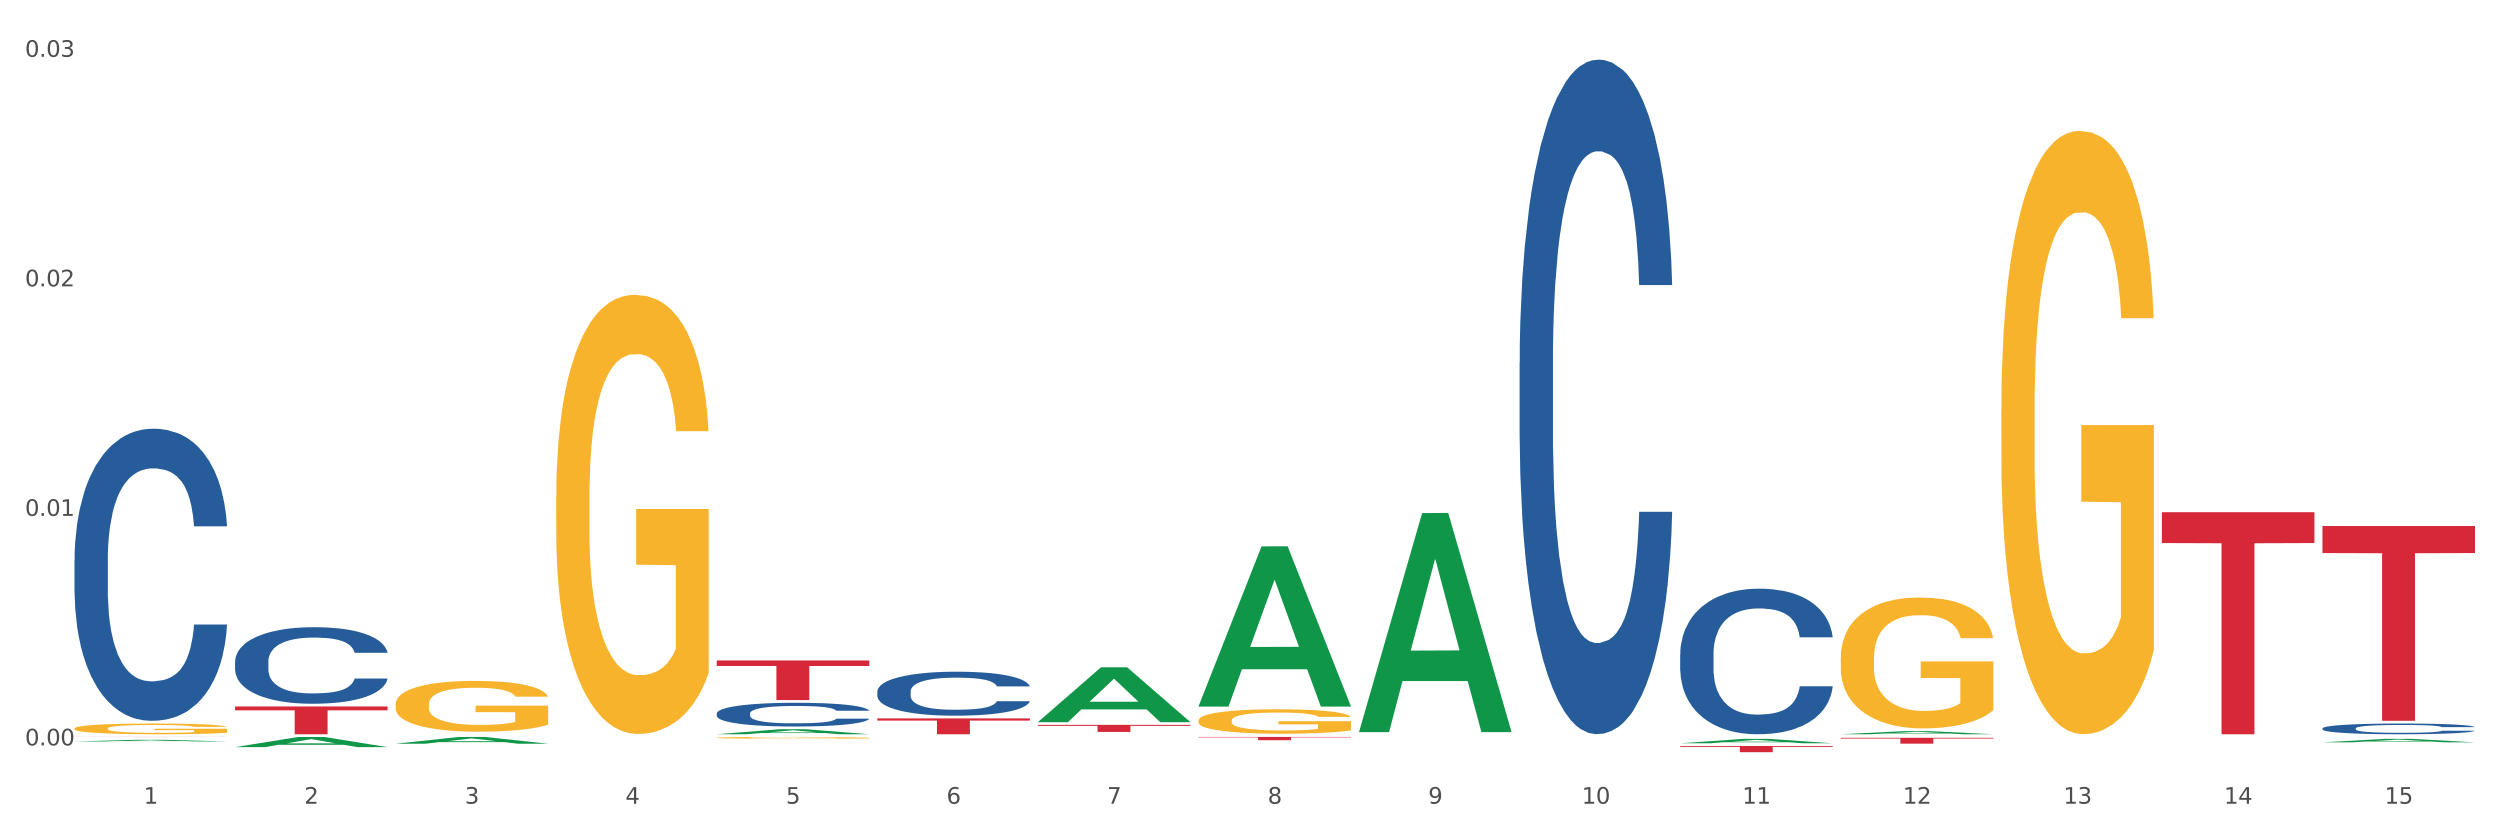 <?xml version="1.0" encoding="utf-8" standalone="no"?>
<!DOCTYPE svg PUBLIC "-//W3C//DTD SVG 1.1//EN"
  "http://www.w3.org/Graphics/SVG/1.1/DTD/svg11.dtd">
<svg xmlns:xlink="http://www.w3.org/1999/xlink" width="1080pt" height="360pt" viewBox="0 0 1080 360" xmlns="http://www.w3.org/2000/svg" version="1.1">
 <rect x="0" y="0" width="1080" height="360" fill="#333333" stroke="none"/>
 <defs>
  <style type="text/css">*{stroke-linejoin: round; stroke-linecap: butt}</style>
 </defs>
 <g id="figure_1">
  <g id="patch_1">
   <path d="M 0 360 
L 1080 360 
L 1080 0 
L 0 0 
z
" style="fill: #ffffff; stroke: #ffffff; stroke-linejoin: miter"/>
  </g>
  <g id="axes_1">
   <g id="matplotlib.axis_1">
    <g id="xtick_1">
     <g id="text_1">
      <!-- 1 -->
      <g style="fill: #4d4d4d" transform="translate(62.07 347.204) scale(0.096 -0.096)">
       <defs>
        <path id="DejaVuSans-31" d="M 794 531 
L 1825 531 
L 1825 4091 
L 703 3866 
L 703 4441 
L 1819 4666 
L 2450 4666 
L 2450 531 
L 3481 531 
L 3481 0 
L 794 0 
L 794 531 
z
" transform="scale(0.016)"/>
       </defs>
       <use xlink:href="#DejaVuSans-31"/>
      </g>
     </g>
    </g>
    <g id="xtick_2">
     <g id="text_2">
      <!-- 2 -->
      <g style="fill: #4d4d4d" transform="translate(131.436 347.204) scale(0.096 -0.096)">
       <defs>
        <path id="DejaVuSans-32" d="M 1228 531 
L 3431 531 
L 3431 0 
L 469 0 
L 469 531 
Q 828 903 1448 1529 
Q 2069 2156 2228 2338 
Q 2531 2678 2651 2914 
Q 2772 3150 2772 3378 
Q 2772 3750 2511 3984 
Q 2250 4219 1831 4219 
Q 1534 4219 1204 4116 
Q 875 4013 500 3803 
L 500 4441 
Q 881 4594 1212 4672 
Q 1544 4750 1819 4750 
Q 2544 4750 2975 4387 
Q 3406 4025 3406 3419 
Q 3406 3131 3298 2873 
Q 3191 2616 2906 2266 
Q 2828 2175 2409 1742 
Q 1991 1309 1228 531 
z
" transform="scale(0.016)"/>
       </defs>
       <use xlink:href="#DejaVuSans-32"/>
      </g>
     </g>
    </g>
    <g id="xtick_3">
     <g id="text_3">
      <!-- 3 -->
      <g style="fill: #4d4d4d" transform="translate(200.802 347.204) scale(0.096 -0.096)">
       <defs>
        <path id="DejaVuSans-33" d="M 2597 2516 
Q 3050 2419 3304 2112 
Q 3559 1806 3559 1356 
Q 3559 666 3084 287 
Q 2609 -91 1734 -91 
Q 1441 -91 1130 -33 
Q 819 25 488 141 
L 488 750 
Q 750 597 1062 519 
Q 1375 441 1716 441 
Q 2309 441 2620 675 
Q 2931 909 2931 1356 
Q 2931 1769 2642 2001 
Q 2353 2234 1838 2234 
L 1294 2234 
L 1294 2753 
L 1863 2753 
Q 2328 2753 2575 2939 
Q 2822 3125 2822 3475 
Q 2822 3834 2567 4026 
Q 2313 4219 1838 4219 
Q 1578 4219 1281 4162 
Q 984 4106 628 3988 
L 628 4550 
Q 988 4650 1302 4700 
Q 1616 4750 1894 4750 
Q 2613 4750 3031 4423 
Q 3450 4097 3450 3541 
Q 3450 3153 3228 2886 
Q 3006 2619 2597 2516 
z
" transform="scale(0.016)"/>
       </defs>
       <use xlink:href="#DejaVuSans-33"/>
      </g>
     </g>
    </g>
    <g id="xtick_4">
     <g id="text_4">
      <!-- 4 -->
      <g style="fill: #4d4d4d" transform="translate(270.169 347.204) scale(0.096 -0.096)">
       <defs>
        <path id="DejaVuSans-34" d="M 2419 4116 
L 825 1625 
L 2419 1625 
L 2419 4116 
z
M 2253 4666 
L 3047 4666 
L 3047 1625 
L 3713 1625 
L 3713 1100 
L 3047 1100 
L 3047 0 
L 2419 0 
L 2419 1100 
L 313 1100 
L 313 1709 
L 2253 4666 
z
" transform="scale(0.016)"/>
       </defs>
       <use xlink:href="#DejaVuSans-34"/>
      </g>
     </g>
    </g>
    <g id="xtick_5">
     <g id="text_5">
      <!-- 5 -->
      <g style="fill: #4d4d4d" transform="translate(339.535 347.204) scale(0.096 -0.096)">
       <defs>
        <path id="DejaVuSans-35" d="M 691 4666 
L 3169 4666 
L 3169 4134 
L 1269 4134 
L 1269 2991 
Q 1406 3038 1543 3061 
Q 1681 3084 1819 3084 
Q 2600 3084 3056 2656 
Q 3513 2228 3513 1497 
Q 3513 744 3044 326 
Q 2575 -91 1722 -91 
Q 1428 -91 1123 -41 
Q 819 9 494 109 
L 494 744 
Q 775 591 1075 516 
Q 1375 441 1709 441 
Q 2250 441 2565 725 
Q 2881 1009 2881 1497 
Q 2881 1984 2565 2268 
Q 2250 2553 1709 2553 
Q 1456 2553 1204 2497 
Q 953 2441 691 2322 
L 691 4666 
z
" transform="scale(0.016)"/>
       </defs>
       <use xlink:href="#DejaVuSans-35"/>
      </g>
     </g>
    </g>
    <g id="xtick_6">
     <g id="text_6">
      <!-- 6 -->
      <g style="fill: #4d4d4d" transform="translate(408.901 347.204) scale(0.096 -0.096)">
       <defs>
        <path id="DejaVuSans-36" d="M 2113 2584 
Q 1688 2584 1439 2293 
Q 1191 2003 1191 1497 
Q 1191 994 1439 701 
Q 1688 409 2113 409 
Q 2538 409 2786 701 
Q 3034 994 3034 1497 
Q 3034 2003 2786 2293 
Q 2538 2584 2113 2584 
z
M 3366 4563 
L 3366 3988 
Q 3128 4100 2886 4159 
Q 2644 4219 2406 4219 
Q 1781 4219 1451 3797 
Q 1122 3375 1075 2522 
Q 1259 2794 1537 2939 
Q 1816 3084 2150 3084 
Q 2853 3084 3261 2657 
Q 3669 2231 3669 1497 
Q 3669 778 3244 343 
Q 2819 -91 2113 -91 
Q 1303 -91 875 529 
Q 447 1150 447 2328 
Q 447 3434 972 4092 
Q 1497 4750 2381 4750 
Q 2619 4750 2861 4703 
Q 3103 4656 3366 4563 
z
" transform="scale(0.016)"/>
       </defs>
       <use xlink:href="#DejaVuSans-36"/>
      </g>
     </g>
    </g>
    <g id="xtick_7">
     <g id="text_7">
      <!-- 7 -->
      <g style="fill: #4d4d4d" transform="translate(478.267 347.204) scale(0.096 -0.096)">
       <defs>
        <path id="DejaVuSans-37" d="M 525 4666 
L 3525 4666 
L 3525 4397 
L 1831 0 
L 1172 0 
L 2766 4134 
L 525 4134 
L 525 4666 
z
" transform="scale(0.016)"/>
       </defs>
       <use xlink:href="#DejaVuSans-37"/>
      </g>
     </g>
    </g>
    <g id="xtick_8">
     <g id="text_8">
      <!-- 8 -->
      <g style="fill: #4d4d4d" transform="translate(547.634 347.204) scale(0.096 -0.096)">
       <defs>
        <path id="DejaVuSans-38" d="M 2034 2216 
Q 1584 2216 1326 1975 
Q 1069 1734 1069 1313 
Q 1069 891 1326 650 
Q 1584 409 2034 409 
Q 2484 409 2743 651 
Q 3003 894 3003 1313 
Q 3003 1734 2745 1975 
Q 2488 2216 2034 2216 
z
M 1403 2484 
Q 997 2584 770 2862 
Q 544 3141 544 3541 
Q 544 4100 942 4425 
Q 1341 4750 2034 4750 
Q 2731 4750 3128 4425 
Q 3525 4100 3525 3541 
Q 3525 3141 3298 2862 
Q 3072 2584 2669 2484 
Q 3125 2378 3379 2068 
Q 3634 1759 3634 1313 
Q 3634 634 3220 271 
Q 2806 -91 2034 -91 
Q 1263 -91 848 271 
Q 434 634 434 1313 
Q 434 1759 690 2068 
Q 947 2378 1403 2484 
z
M 1172 3481 
Q 1172 3119 1398 2916 
Q 1625 2713 2034 2713 
Q 2441 2713 2670 2916 
Q 2900 3119 2900 3481 
Q 2900 3844 2670 4047 
Q 2441 4250 2034 4250 
Q 1625 4250 1398 4047 
Q 1172 3844 1172 3481 
z
" transform="scale(0.016)"/>
       </defs>
       <use xlink:href="#DejaVuSans-38"/>
      </g>
     </g>
    </g>
    <g id="xtick_9">
     <g id="text_9">
      <!-- 9 -->
      <g style="fill: #4d4d4d" transform="translate(617 347.204) scale(0.096 -0.096)">
       <defs>
        <path id="DejaVuSans-39" d="M 703 97 
L 703 672 
Q 941 559 1184 500 
Q 1428 441 1663 441 
Q 2288 441 2617 861 
Q 2947 1281 2994 2138 
Q 2813 1869 2534 1725 
Q 2256 1581 1919 1581 
Q 1219 1581 811 2004 
Q 403 2428 403 3163 
Q 403 3881 828 4315 
Q 1253 4750 1959 4750 
Q 2769 4750 3195 4129 
Q 3622 3509 3622 2328 
Q 3622 1225 3098 567 
Q 2575 -91 1691 -91 
Q 1453 -91 1209 -44 
Q 966 3 703 97 
z
M 1959 2075 
Q 2384 2075 2632 2365 
Q 2881 2656 2881 3163 
Q 2881 3666 2632 3958 
Q 2384 4250 1959 4250 
Q 1534 4250 1286 3958 
Q 1038 3666 1038 3163 
Q 1038 2656 1286 2365 
Q 1534 2075 1959 2075 
z
" transform="scale(0.016)"/>
       </defs>
       <use xlink:href="#DejaVuSans-39"/>
      </g>
     </g>
    </g>
    <g id="xtick_10">
     <g id="text_10">
      <!-- 10 -->
      <g style="fill: #4d4d4d" transform="translate(683.312 347.204) scale(0.096 -0.096)">
       <defs>
        <path id="DejaVuSans-30" d="M 2034 4250 
Q 1547 4250 1301 3770 
Q 1056 3291 1056 2328 
Q 1056 1369 1301 889 
Q 1547 409 2034 409 
Q 2525 409 2770 889 
Q 3016 1369 3016 2328 
Q 3016 3291 2770 3770 
Q 2525 4250 2034 4250 
z
M 2034 4750 
Q 2819 4750 3233 4129 
Q 3647 3509 3647 2328 
Q 3647 1150 3233 529 
Q 2819 -91 2034 -91 
Q 1250 -91 836 529 
Q 422 1150 422 2328 
Q 422 3509 836 4129 
Q 1250 4750 2034 4750 
z
" transform="scale(0.016)"/>
       </defs>
       <use xlink:href="#DejaVuSans-31"/>
       <use xlink:href="#DejaVuSans-30" transform="translate(63.623 0)"/>
      </g>
     </g>
    </g>
    <g id="xtick_11">
     <g id="text_11">
      <!-- 11 -->
      <g style="fill: #4d4d4d" transform="translate(752.678 347.204) scale(0.096 -0.096)">
       <use xlink:href="#DejaVuSans-31"/>
       <use xlink:href="#DejaVuSans-31" transform="translate(63.623 0)"/>
      </g>
     </g>
    </g>
    <g id="xtick_12">
     <g id="text_12">
      <!-- 12 -->
      <g style="fill: #4d4d4d" transform="translate(822.044 347.204) scale(0.096 -0.096)">
       <use xlink:href="#DejaVuSans-31"/>
       <use xlink:href="#DejaVuSans-32" transform="translate(63.623 0)"/>
      </g>
     </g>
    </g>
    <g id="xtick_13">
     <g id="text_13">
      <!-- 13 -->
      <g style="fill: #4d4d4d" transform="translate(891.411 347.204) scale(0.096 -0.096)">
       <use xlink:href="#DejaVuSans-31"/>
       <use xlink:href="#DejaVuSans-33" transform="translate(63.623 0)"/>
      </g>
     </g>
    </g>
    <g id="xtick_14">
     <g id="text_14">
      <!-- 14 -->
      <g style="fill: #4d4d4d" transform="translate(960.777 347.204) scale(0.096 -0.096)">
       <use xlink:href="#DejaVuSans-31"/>
       <use xlink:href="#DejaVuSans-34" transform="translate(63.623 0)"/>
      </g>
     </g>
    </g>
    <g id="xtick_15">
     <g id="text_15">
      <!-- 15 -->
      <g style="fill: #4d4d4d" transform="translate(1030.143 347.204) scale(0.096 -0.096)">
       <use xlink:href="#DejaVuSans-31"/>
       <use xlink:href="#DejaVuSans-35" transform="translate(63.623 0)"/>
      </g>
     </g>
    </g>
    <g id="xtick_16"/>
    <g id="xtick_17"/>
    <g id="xtick_18"/>
    <g id="xtick_19"/>
    <g id="xtick_20"/>
    <g id="xtick_21"/>
    <g id="xtick_22"/>
    <g id="xtick_23"/>
    <g id="xtick_24"/>
    <g id="xtick_25"/>
    <g id="xtick_26"/>
    <g id="xtick_27"/>
    <g id="xtick_28"/>
    <g id="xtick_29"/>
   </g>
   <g id="matplotlib.axis_2">
    <g id="ytick_1">
     <g id="text_16">
      <!-- 0.00 -->
      <g style="fill: #4d4d4d" transform="translate(10.8 322.014) scale(0.096 -0.096)">
       <defs>
        <path id="DejaVuSans-2e" d="M 684 794 
L 1344 794 
L 1344 0 
L 684 0 
L 684 794 
z
" transform="scale(0.016)"/>
       </defs>
       <use xlink:href="#DejaVuSans-30"/>
       <use xlink:href="#DejaVuSans-2e" transform="translate(63.623 0)"/>
       <use xlink:href="#DejaVuSans-30" transform="translate(95.41 0)"/>
       <use xlink:href="#DejaVuSans-30" transform="translate(159.033 0)"/>
      </g>
     </g>
    </g>
    <g id="ytick_2">
     <g id="text_17">
      <!-- 0.01 -->
      <g style="fill: #4d4d4d" transform="translate(10.8 222.857) scale(0.096 -0.096)">
       <use xlink:href="#DejaVuSans-30"/>
       <use xlink:href="#DejaVuSans-2e" transform="translate(63.623 0)"/>
       <use xlink:href="#DejaVuSans-30" transform="translate(95.41 0)"/>
       <use xlink:href="#DejaVuSans-31" transform="translate(159.033 0)"/>
      </g>
     </g>
    </g>
    <g id="ytick_3">
     <g id="text_18">
      <!-- 0.02 -->
      <g style="fill: #4d4d4d" transform="translate(10.8 123.7) scale(0.096 -0.096)">
       <use xlink:href="#DejaVuSans-30"/>
       <use xlink:href="#DejaVuSans-2e" transform="translate(63.623 0)"/>
       <use xlink:href="#DejaVuSans-30" transform="translate(95.41 0)"/>
       <use xlink:href="#DejaVuSans-32" transform="translate(159.033 0)"/>
      </g>
     </g>
    </g>
    <g id="ytick_4">
     <g id="text_19">
      <!-- 0.03 -->
      <g style="fill: #4d4d4d" transform="translate(10.8 24.543) scale(0.096 -0.096)">
       <use xlink:href="#DejaVuSans-30"/>
       <use xlink:href="#DejaVuSans-2e" transform="translate(63.623 0)"/>
       <use xlink:href="#DejaVuSans-30" transform="translate(95.41 0)"/>
       <use xlink:href="#DejaVuSans-33" transform="translate(159.033 0)"/>
      </g>
     </g>
    </g>
    <g id="ytick_5"/>
    <g id="ytick_6"/>
    <g id="ytick_7"/>
   </g>
   <g id="PolyCollection_1">
    <path d="M 32.175 320.3 
L 32.243 320.299 
L 59.417 319.589 
L 70.695 319.589 
L 98.073 320.301 
L 85.029 320.301 
L 79.119 320.135 
L 51.061 320.135 
L 50.857 320.138 
L 45.151 320.301 
L 32.175 320.301 
L 32.175 320.3 
L 54.594 320.036 
L 75.586 320.036 
L 65.192 319.74 
L 65.056 319.739 
L 64.92 319.741 
L 54.526 320.036 
L 54.594 320.036 
L 32.175 320.3 
z
" clip-path="url(#p90274b84e4)" style="fill: #109648"/>
    <path d="M 170.907 304.296 
L 170.985 304.276 
L 170.985 303.554 
L 171.141 302.933 
L 171.919 301.431 
L 173.086 300.189 
L 173.942 299.528 
L 174.798 298.987 
L 175.809 298.446 
L 177.054 297.885 
L 179.31 297.064 
L 180.71 296.643 
L 182.422 296.203 
L 185.534 295.561 
L 187.79 295.201 
L 190.124 294.9 
L 193.937 294.54 
L 196.426 294.38 
L 199.072 294.259 
L 202.261 294.179 
L 204.673 294.159 
L 209.964 294.219 
L 214.476 294.4 
L 216.655 294.54 
L 219.456 294.78 
L 220.934 294.94 
L 223.346 295.261 
L 225.835 295.682 
L 227.547 296.042 
L 230.114 296.723 
L 232.059 297.404 
L 233.849 298.246 
L 234.783 298.827 
L 235.483 299.368 
L 236.105 299.989 
L 236.728 300.97 
L 222.723 300.97 
L 222.179 300.269 
L 221.323 299.608 
L 220.078 298.967 
L 218.989 298.566 
L 217.122 298.066 
L 215.41 297.745 
L 213.62 297.505 
L 211.442 297.304 
L 209.73 297.204 
L 207.319 297.124 
L 202.573 297.144 
L 199.383 297.304 
L 197.204 297.505 
L 195.804 297.685 
L 194.559 297.885 
L 193.159 298.166 
L 191.525 298.586 
L 190.358 298.967 
L 189.191 299.448 
L 188.257 299.929 
L 187.401 300.489 
L 186.701 301.09 
L 186.157 301.711 
L 185.69 302.473 
L 185.301 303.735 
L 185.301 306.479 
L 185.456 307.1 
L 185.845 307.922 
L 186.312 308.543 
L 187.09 309.284 
L 187.79 309.785 
L 189.113 310.506 
L 190.591 311.107 
L 191.758 311.487 
L 192.925 311.808 
L 194.948 312.249 
L 197.204 312.609 
L 199.149 312.83 
L 201.795 313.03 
L 203.584 313.11 
L 205.14 313.15 
L 208.952 313.15 
L 211.675 313.09 
L 214.71 312.95 
L 217.044 312.769 
L 218.989 312.549 
L 221.167 312.188 
L 222.568 311.848 
L 222.568 307.661 
L 205.451 307.641 
L 205.451 304.857 
L 236.805 304.857 
L 236.805 313.03 
L 235.483 313.451 
L 234.004 313.831 
L 232.448 314.172 
L 230.114 314.592 
L 227.314 314.993 
L 224.824 315.273 
L 222.179 315.514 
L 219.067 315.734 
L 215.021 315.935 
L 212.531 316.015 
L 209.419 316.075 
L 205.763 316.095 
L 202.573 316.055 
L 199.461 315.955 
L 196.193 315.774 
L 193.003 315.514 
L 190.591 315.253 
L 188.179 314.933 
L 185.612 314.512 
L 183.589 314.112 
L 182.033 313.751 
L 180.321 313.29 
L 178.454 312.689 
L 177.054 312.148 
L 175.809 311.588 
L 174.486 310.866 
L 173.553 310.245 
L 172.619 309.464 
L 172.074 308.883 
L 171.452 307.982 
L 170.985 306.72 
L 170.907 304.296 
z
" clip-path="url(#p90274b84e4)" style="fill: #f7b32b"/>
    <path d="M 240.274 215.028 
L 240.351 214.855 
L 240.351 208.618 
L 240.507 203.247 
L 241.285 190.252 
L 242.452 179.51 
L 243.308 173.792 
L 244.164 169.114 
L 245.175 164.436 
L 246.42 159.585 
L 248.676 152.481 
L 250.077 148.843 
L 251.788 145.031 
L 254.9 139.487 
L 257.157 136.368 
L 259.491 133.769 
L 263.303 130.65 
L 265.793 129.264 
L 268.438 128.225 
L 271.628 127.532 
L 274.04 127.358 
L 279.33 127.878 
L 283.843 129.437 
L 286.021 130.65 
L 288.822 132.729 
L 290.3 134.116 
L 292.712 136.888 
L 295.202 140.526 
L 296.913 143.645 
L 299.481 149.536 
L 301.426 155.427 
L 303.215 162.704 
L 304.149 167.728 
L 304.849 172.406 
L 305.471 177.777 
L 306.094 186.267 
L 292.089 186.267 
L 291.545 180.203 
L 290.689 174.485 
L 289.444 168.941 
L 288.355 165.476 
L 286.488 161.144 
L 284.776 158.372 
L 282.987 156.293 
L 280.808 154.56 
L 279.097 153.694 
L 276.685 153.001 
L 271.939 153.174 
L 268.749 154.56 
L 266.571 156.293 
L 265.17 157.852 
L 263.925 159.585 
L 262.525 162.011 
L 260.891 165.649 
L 259.724 168.941 
L 258.557 173.099 
L 257.623 177.258 
L 256.768 182.109 
L 256.067 187.307 
L 255.523 192.678 
L 255.056 199.262 
L 254.667 210.177 
L 254.667 233.914 
L 254.823 239.285 
L 255.212 246.389 
L 255.678 251.76 
L 256.456 258.17 
L 257.157 262.502 
L 258.479 268.739 
L 259.957 273.937 
L 261.124 277.229 
L 262.291 280.001 
L 264.314 283.813 
L 266.571 286.932 
L 268.516 288.838 
L 271.161 290.57 
L 272.95 291.263 
L 274.506 291.61 
L 278.319 291.61 
L 281.042 291.09 
L 284.076 289.877 
L 286.41 288.318 
L 288.355 286.412 
L 290.533 283.293 
L 291.934 280.348 
L 291.934 244.136 
L 274.818 243.963 
L 274.818 219.88 
L 306.172 219.88 
L 306.172 290.57 
L 304.849 294.209 
L 303.371 297.501 
L 301.815 300.446 
L 299.481 304.085 
L 296.68 307.55 
L 294.19 309.975 
L 291.545 312.055 
L 288.433 313.96 
L 284.387 315.693 
L 281.897 316.386 
L 278.785 316.906 
L 275.129 317.079 
L 271.939 316.733 
L 268.827 315.866 
L 265.559 314.307 
L 262.369 312.055 
L 259.957 309.802 
L 257.546 307.03 
L 254.978 303.391 
L 252.955 299.926 
L 251.399 296.808 
L 249.688 292.823 
L 247.82 287.625 
L 246.42 282.947 
L 245.175 278.095 
L 243.853 271.858 
L 242.919 266.487 
L 241.985 259.73 
L 241.441 254.705 
L 240.818 246.908 
L 240.351 235.993 
L 240.274 215.028 
z
" clip-path="url(#p90274b84e4)" style="fill: #f7b32b"/>
    <path d="M 517.739 311.29 
L 517.816 311.28 
L 517.816 310.933 
L 517.972 310.634 
L 518.75 309.911 
L 519.917 309.313 
L 520.773 308.995 
L 521.629 308.735 
L 522.64 308.474 
L 523.885 308.204 
L 526.141 307.809 
L 527.542 307.606 
L 529.253 307.394 
L 532.365 307.086 
L 534.621 306.912 
L 536.956 306.768 
L 540.768 306.594 
L 543.257 306.517 
L 545.903 306.459 
L 549.093 306.421 
L 551.504 306.411 
L 556.795 306.44 
L 561.307 306.527 
L 563.486 306.594 
L 566.287 306.71 
L 567.765 306.787 
L 570.177 306.941 
L 572.666 307.144 
L 574.378 307.317 
L 576.946 307.645 
L 578.891 307.973 
L 580.68 308.378 
L 581.614 308.657 
L 582.314 308.918 
L 582.936 309.217 
L 583.559 309.689 
L 569.554 309.689 
L 569.01 309.352 
L 568.154 309.033 
L 566.909 308.725 
L 565.82 308.532 
L 563.953 308.291 
L 562.241 308.137 
L 560.452 308.021 
L 558.273 307.925 
L 556.562 307.876 
L 554.15 307.838 
L 549.404 307.848 
L 546.214 307.925 
L 544.035 308.021 
L 542.635 308.108 
L 541.39 308.204 
L 539.99 308.339 
L 538.356 308.542 
L 537.189 308.725 
L 536.022 308.956 
L 535.088 309.188 
L 534.232 309.458 
L 533.532 309.747 
L 532.988 310.046 
L 532.521 310.412 
L 532.132 311.02 
L 532.132 312.341 
L 532.287 312.64 
L 532.676 313.035 
L 533.143 313.334 
L 533.921 313.69 
L 534.621 313.932 
L 535.944 314.279 
L 537.422 314.568 
L 538.589 314.751 
L 539.756 314.905 
L 541.779 315.117 
L 544.035 315.291 
L 545.981 315.397 
L 548.626 315.494 
L 550.415 315.532 
L 551.971 315.551 
L 555.784 315.551 
L 558.507 315.522 
L 561.541 315.455 
L 563.875 315.368 
L 565.82 315.262 
L 567.998 315.089 
L 569.399 314.925 
L 569.399 312.909 
L 552.282 312.9 
L 552.282 311.56 
L 583.636 311.56 
L 583.636 315.494 
L 582.314 315.696 
L 580.836 315.879 
L 579.28 316.043 
L 576.946 316.246 
L 574.145 316.438 
L 571.655 316.573 
L 569.01 316.689 
L 565.898 316.795 
L 561.852 316.892 
L 559.362 316.93 
L 556.25 316.959 
L 552.594 316.969 
L 549.404 316.949 
L 546.292 316.901 
L 543.024 316.814 
L 539.834 316.689 
L 537.422 316.564 
L 535.01 316.409 
L 532.443 316.207 
L 530.42 316.014 
L 528.864 315.841 
L 527.153 315.619 
L 525.285 315.33 
L 523.885 315.069 
L 522.64 314.799 
L 521.317 314.452 
L 520.384 314.153 
L 519.45 313.777 
L 518.906 313.498 
L 518.283 313.064 
L 517.816 312.456 
L 517.739 311.29 
z
" clip-path="url(#p90274b84e4)" style="fill: #f7b32b"/>
    <path d="M 795.203 284.267 
L 795.281 284.215 
L 795.281 282.356 
L 795.437 280.755 
L 796.215 276.883 
L 797.382 273.681 
L 798.238 271.977 
L 799.094 270.583 
L 800.105 269.189 
L 801.35 267.743 
L 803.606 265.626 
L 805.006 264.542 
L 806.718 263.406 
L 809.83 261.754 
L 812.086 260.824 
L 814.42 260.05 
L 818.233 259.12 
L 820.722 258.707 
L 823.368 258.397 
L 826.557 258.191 
L 828.969 258.139 
L 834.26 258.294 
L 838.772 258.759 
L 840.951 259.12 
L 843.752 259.74 
L 845.23 260.153 
L 847.642 260.979 
L 850.131 262.063 
L 851.843 262.993 
L 854.41 264.749 
L 856.355 266.504 
L 858.145 268.673 
L 859.078 270.17 
L 859.779 271.564 
L 860.401 273.165 
L 861.024 275.695 
L 847.019 275.695 
L 846.475 273.888 
L 845.619 272.184 
L 844.374 270.532 
L 843.285 269.499 
L 841.418 268.208 
L 839.706 267.382 
L 837.916 266.762 
L 835.738 266.246 
L 834.026 265.988 
L 831.615 265.781 
L 826.869 265.833 
L 823.679 266.246 
L 821.5 266.762 
L 820.1 267.227 
L 818.855 267.743 
L 817.455 268.466 
L 815.821 269.551 
L 814.654 270.532 
L 813.487 271.771 
L 812.553 273.01 
L 811.697 274.456 
L 810.997 276.005 
L 810.453 277.606 
L 809.986 279.568 
L 809.597 282.821 
L 809.597 289.895 
L 809.752 291.496 
L 810.141 293.613 
L 810.608 295.213 
L 811.386 297.124 
L 812.086 298.415 
L 813.409 300.274 
L 814.887 301.823 
L 816.054 302.804 
L 817.221 303.63 
L 819.244 304.766 
L 821.5 305.695 
L 823.445 306.263 
L 826.091 306.78 
L 827.88 306.986 
L 829.436 307.089 
L 833.248 307.089 
L 835.971 306.934 
L 839.006 306.573 
L 841.34 306.108 
L 843.285 305.54 
L 845.463 304.611 
L 846.864 303.733 
L 846.864 292.941 
L 829.747 292.89 
L 829.747 285.712 
L 861.101 285.712 
L 861.101 306.78 
L 859.779 307.864 
L 858.3 308.845 
L 856.744 309.723 
L 854.41 310.807 
L 851.61 311.84 
L 849.12 312.563 
L 846.475 313.182 
L 843.363 313.75 
L 839.317 314.267 
L 836.827 314.473 
L 833.715 314.628 
L 830.059 314.68 
L 826.869 314.576 
L 823.757 314.318 
L 820.489 313.854 
L 817.299 313.182 
L 814.887 312.511 
L 812.475 311.685 
L 809.908 310.601 
L 807.885 309.568 
L 806.329 308.638 
L 804.617 307.451 
L 802.75 305.902 
L 801.35 304.508 
L 800.105 303.062 
L 798.782 301.203 
L 797.849 299.602 
L 796.915 297.588 
L 796.37 296.091 
L 795.748 293.767 
L 795.281 290.514 
L 795.203 284.267 
z
" clip-path="url(#p90274b84e4)" style="fill: #f7b32b"/>
    <path d="M 864.57 176.974 
L 864.647 176.736 
L 864.647 168.167 
L 864.803 160.788 
L 865.581 142.935 
L 866.748 128.177 
L 867.604 120.322 
L 868.46 113.895 
L 869.471 107.468 
L 870.716 100.803 
L 872.972 91.044 
L 874.373 86.045 
L 876.084 80.808 
L 879.196 73.191 
L 881.453 68.907 
L 883.787 65.336 
L 887.599 61.051 
L 890.089 59.147 
L 892.734 57.719 
L 895.924 56.767 
L 898.336 56.529 
L 903.626 57.243 
L 908.139 59.385 
L 910.317 61.051 
L 913.118 63.908 
L 914.596 65.812 
L 917.008 69.621 
L 919.498 74.619 
L 921.209 78.904 
L 923.777 86.997 
L 925.722 95.09 
L 927.511 105.088 
L 928.445 111.991 
L 929.145 118.418 
L 929.767 125.797 
L 930.39 137.461 
L 916.385 137.461 
L 915.841 129.129 
L 914.985 121.274 
L 913.74 113.657 
L 912.651 108.896 
L 910.784 102.945 
L 909.072 99.137 
L 907.283 96.281 
L 905.104 93.9 
L 903.393 92.71 
L 900.981 91.758 
L 896.235 91.996 
L 893.045 93.9 
L 890.867 96.281 
L 889.466 98.423 
L 888.221 100.803 
L 886.821 104.136 
L 885.187 109.134 
L 884.02 113.657 
L 882.853 119.37 
L 881.919 125.083 
L 881.064 131.748 
L 880.363 138.889 
L 879.819 146.268 
L 879.352 155.313 
L 878.963 170.309 
L 878.963 202.92 
L 879.119 210.299 
L 879.508 220.059 
L 879.974 227.438 
L 880.752 236.245 
L 881.453 242.196 
L 882.775 250.765 
L 884.253 257.906 
L 885.42 262.429 
L 886.587 266.237 
L 888.61 271.474 
L 890.867 275.759 
L 892.812 278.377 
L 895.457 280.757 
L 897.246 281.71 
L 898.802 282.186 
L 902.615 282.186 
L 905.338 281.472 
L 908.372 279.805 
L 910.706 277.663 
L 912.651 275.045 
L 914.829 270.76 
L 916.23 266.713 
L 916.23 216.964 
L 899.114 216.726 
L 899.114 183.639 
L 930.468 183.639 
L 930.468 280.757 
L 929.145 285.756 
L 927.667 290.279 
L 926.111 294.325 
L 923.777 299.324 
L 920.976 304.085 
L 918.486 307.417 
L 915.841 310.274 
L 912.729 312.892 
L 908.683 315.272 
L 906.193 316.225 
L 903.081 316.939 
L 899.425 317.177 
L 896.235 316.701 
L 893.123 315.511 
L 889.855 313.368 
L 886.665 310.274 
L 884.253 307.179 
L 881.842 303.371 
L 879.274 298.372 
L 877.251 293.611 
L 875.695 289.327 
L 873.984 283.852 
L 872.116 276.711 
L 870.716 270.284 
L 869.471 263.619 
L 868.149 255.05 
L 867.215 247.671 
L 866.281 238.387 
L 865.737 231.484 
L 865.114 220.773 
L 864.647 205.777 
L 864.57 176.974 
z
" clip-path="url(#p90274b84e4)" style="fill: #f7b32b"/>
    <path d="M 101.541 305.19 
L 167.439 305.19 
L 167.439 306.859 
L 141.517 306.87 
L 141.517 317.196 
L 127.307 317.196 
L 127.307 306.87 
L 101.541 306.859 
L 101.541 305.201 
L 101.541 305.19 
z
" clip-path="url(#p90274b84e4)" style="fill: #d62839"/>
    <path d="M 32.175 318.367 
L 98.073 318.367 
L 98.073 318.374 
L 72.151 318.374 
L 72.151 318.418 
L 57.941 318.418 
L 57.941 318.374 
L 32.175 318.374 
L 32.175 318.367 
L 32.175 318.367 
z
" clip-path="url(#p90274b84e4)" style="fill: #d62839"/>
    <path d="M 32.175 241.903 
L 32.253 241.788 
L 32.253 238.561 
L 32.487 234.181 
L 33.343 226.114 
L 34.434 220.005 
L 36.303 212.859 
L 37.316 209.863 
L 38.64 206.52 
L 41.366 201.103 
L 44.482 196.493 
L 46.663 193.958 
L 48.299 192.344 
L 51.96 189.463 
L 54.063 188.195 
L 56.244 187.157 
L 58.114 186.466 
L 61.229 185.659 
L 63.722 185.313 
L 66.604 185.198 
L 69.019 185.313 
L 72.212 185.774 
L 76.886 187.157 
L 78.677 187.964 
L 81.092 189.347 
L 83.585 191.191 
L 85.61 193.035 
L 87.947 195.686 
L 90.361 199.144 
L 92.698 203.524 
L 94.334 207.558 
L 95.658 211.822 
L 96.827 217.008 
L 97.683 222.656 
L 98.073 227.381 
L 83.818 227.381 
L 83.429 223.117 
L 82.65 218.507 
L 81.871 215.395 
L 81.014 212.859 
L 79.69 209.978 
L 78.522 208.134 
L 76.574 205.944 
L 74.783 204.561 
L 73.303 203.754 
L 71.511 203.063 
L 67.694 202.371 
L 64.968 202.371 
L 63.255 202.602 
L 61.151 203.178 
L 59.36 203.985 
L 57.257 205.368 
L 55.621 206.866 
L 53.985 208.825 
L 53.05 210.208 
L 51.648 212.744 
L 50.714 214.819 
L 49.467 218.392 
L 48.766 220.927 
L 47.52 227.497 
L 46.975 232.337 
L 46.741 235.68 
L 46.585 239.368 
L 46.585 257.348 
L 47.053 265.415 
L 47.442 268.873 
L 48.065 272.792 
L 49.234 277.863 
L 50.947 282.819 
L 52.739 286.392 
L 54.219 288.582 
L 55.621 290.195 
L 57.023 291.463 
L 58.737 292.616 
L 60.139 293.307 
L 62.242 293.999 
L 64.734 294.344 
L 66.682 294.344 
L 70.654 293.768 
L 72.446 293.192 
L 74.16 292.385 
L 76.029 291.117 
L 77.509 289.734 
L 78.366 288.697 
L 79.768 286.507 
L 80.858 284.202 
L 81.793 281.551 
L 82.416 279.246 
L 83.117 275.788 
L 83.663 271.87 
L 83.818 269.795 
L 98.073 269.795 
L 97.761 273.944 
L 97.216 277.978 
L 96.126 283.395 
L 95.269 286.507 
L 93.945 290.31 
L 92.542 293.538 
L 90.595 297.111 
L 88.804 299.761 
L 86.934 302.066 
L 84.909 304.141 
L 81.248 307.022 
L 79.924 307.829 
L 77.12 309.212 
L 74.939 310.019 
L 71.745 310.826 
L 68.473 311.287 
L 65.046 311.402 
L 62.008 311.172 
L 58.659 310.48 
L 56.556 309.789 
L 54.219 308.751 
L 51.493 307.138 
L 48.922 305.178 
L 46.507 302.873 
L 44.248 300.222 
L 42.145 297.226 
L 39.419 292.27 
L 37.394 287.429 
L 35.914 282.934 
L 34.901 279.131 
L 33.889 274.29 
L 33.343 270.948 
L 32.487 262.88 
L 32.175 255.388 
L 32.175 241.903 
z
" clip-path="url(#p90274b84e4)" style="fill: #255c99"/>
    <path d="M 101.541 285.809 
L 101.619 285.779 
L 101.619 284.933 
L 101.853 283.786 
L 102.71 281.672 
L 103.8 280.071 
L 105.67 278.199 
L 106.682 277.413 
L 108.006 276.538 
L 110.733 275.118 
L 113.848 273.91 
L 116.029 273.246 
L 117.665 272.823 
L 121.326 272.068 
L 123.429 271.736 
L 125.61 271.464 
L 127.48 271.283 
L 130.595 271.071 
L 133.088 270.981 
L 135.97 270.951 
L 138.385 270.981 
L 141.578 271.102 
L 146.252 271.464 
L 148.044 271.675 
L 150.458 272.038 
L 152.951 272.521 
L 154.976 273.004 
L 157.313 273.699 
L 159.728 274.605 
L 162.064 275.752 
L 163.7 276.809 
L 165.024 277.927 
L 166.193 279.286 
L 167.05 280.766 
L 167.439 282.004 
L 153.185 282.004 
L 152.795 280.886 
L 152.016 279.678 
L 151.237 278.863 
L 150.38 278.199 
L 149.056 277.444 
L 147.888 276.96 
L 145.941 276.387 
L 144.149 276.024 
L 142.669 275.813 
L 140.877 275.632 
L 137.061 275.45 
L 134.334 275.45 
L 132.621 275.511 
L 130.518 275.662 
L 128.726 275.873 
L 126.623 276.236 
L 124.987 276.628 
L 123.351 277.142 
L 122.417 277.504 
L 121.015 278.168 
L 120.08 278.712 
L 118.834 279.648 
L 118.133 280.313 
L 116.886 282.034 
L 116.341 283.302 
L 116.107 284.178 
L 115.952 285.145 
L 115.952 289.856 
L 116.419 291.97 
L 116.808 292.876 
L 117.431 293.903 
L 118.6 295.231 
L 120.314 296.53 
L 122.105 297.466 
L 123.585 298.04 
L 124.987 298.463 
L 126.389 298.795 
L 128.103 299.097 
L 129.505 299.278 
L 131.608 299.459 
L 134.101 299.55 
L 136.048 299.55 
L 140.021 299.399 
L 141.812 299.248 
L 143.526 299.037 
L 145.395 298.704 
L 146.875 298.342 
L 147.732 298.07 
L 149.134 297.496 
L 150.225 296.892 
L 151.159 296.198 
L 151.783 295.594 
L 152.484 294.688 
L 153.029 293.661 
L 153.185 293.117 
L 167.439 293.117 
L 167.128 294.205 
L 166.582 295.262 
L 165.492 296.681 
L 164.635 297.496 
L 163.311 298.493 
L 161.909 299.339 
L 159.961 300.275 
L 158.17 300.969 
L 156.3 301.573 
L 154.275 302.117 
L 150.614 302.872 
L 149.29 303.083 
L 146.486 303.446 
L 144.305 303.657 
L 141.111 303.869 
L 137.84 303.989 
L 134.412 304.02 
L 131.374 303.959 
L 128.025 303.778 
L 125.922 303.597 
L 123.585 303.325 
L 120.859 302.902 
L 118.288 302.389 
L 115.874 301.785 
L 113.615 301.09 
L 111.512 300.305 
L 108.785 299.006 
L 106.76 297.738 
L 105.28 296.56 
L 104.267 295.564 
L 103.255 294.295 
L 102.71 293.419 
L 101.853 291.305 
L 101.541 289.342 
L 101.541 285.809 
z
" clip-path="url(#p90274b84e4)" style="fill: #255c99"/>
    <path d="M 309.64 308.204 
L 309.718 308.195 
L 309.718 307.932 
L 309.951 307.577 
L 310.808 306.921 
L 311.899 306.425 
L 313.768 305.844 
L 314.781 305.601 
L 316.105 305.329 
L 318.831 304.889 
L 321.947 304.514 
L 324.128 304.308 
L 325.764 304.177 
L 329.425 303.943 
L 331.528 303.84 
L 333.709 303.756 
L 335.578 303.699 
L 338.694 303.634 
L 341.187 303.606 
L 344.069 303.596 
L 346.484 303.606 
L 349.677 303.643 
L 354.351 303.756 
L 356.142 303.821 
L 358.557 303.934 
L 361.05 304.083 
L 363.075 304.233 
L 365.412 304.449 
L 367.826 304.73 
L 370.163 305.085 
L 371.799 305.413 
L 373.123 305.76 
L 374.291 306.181 
L 375.148 306.64 
L 375.538 307.024 
L 361.283 307.024 
L 360.894 306.678 
L 360.115 306.303 
L 359.336 306.05 
L 358.479 305.844 
L 357.155 305.61 
L 355.987 305.46 
L 354.039 305.282 
L 352.248 305.17 
L 350.768 305.104 
L 348.976 305.048 
L 345.159 304.992 
L 342.433 304.992 
L 340.719 305.011 
L 338.616 305.057 
L 336.825 305.123 
L 334.722 305.235 
L 333.086 305.357 
L 331.45 305.516 
L 330.515 305.629 
L 329.113 305.835 
L 328.179 306.003 
L 326.932 306.294 
L 326.231 306.5 
L 324.985 307.033 
L 324.44 307.427 
L 324.206 307.698 
L 324.05 307.998 
L 324.05 309.459 
L 324.518 310.115 
L 324.907 310.396 
L 325.53 310.714 
L 326.699 311.126 
L 328.412 311.529 
L 330.204 311.819 
L 331.684 311.997 
L 333.086 312.128 
L 334.488 312.231 
L 336.202 312.325 
L 337.604 312.381 
L 339.707 312.437 
L 342.199 312.465 
L 344.147 312.465 
L 348.119 312.418 
L 349.911 312.372 
L 351.624 312.306 
L 353.494 312.203 
L 354.974 312.091 
L 355.831 312.006 
L 357.233 311.828 
L 358.323 311.641 
L 359.258 311.426 
L 359.881 311.238 
L 360.582 310.957 
L 361.127 310.639 
L 361.283 310.47 
L 375.538 310.47 
L 375.226 310.808 
L 374.681 311.135 
L 373.59 311.576 
L 372.734 311.828 
L 371.409 312.137 
L 370.007 312.4 
L 368.06 312.69 
L 366.268 312.905 
L 364.399 313.093 
L 362.374 313.261 
L 358.713 313.495 
L 357.389 313.561 
L 354.584 313.673 
L 352.403 313.739 
L 349.21 313.804 
L 345.938 313.842 
L 342.511 313.851 
L 339.473 313.833 
L 336.124 313.776 
L 334.021 313.72 
L 331.684 313.636 
L 328.957 313.505 
L 326.387 313.346 
L 323.972 313.158 
L 321.713 312.943 
L 319.61 312.699 
L 316.884 312.297 
L 314.859 311.903 
L 313.379 311.538 
L 312.366 311.229 
L 311.354 310.836 
L 310.808 310.564 
L 309.951 309.909 
L 309.64 309.3 
L 309.64 308.204 
z
" clip-path="url(#p90274b84e4)" style="fill: #255c99"/>
    <path d="M 379.006 298.715 
L 379.084 298.698 
L 379.084 298.212 
L 379.318 297.552 
L 380.175 296.337 
L 381.265 295.418 
L 383.134 294.342 
L 384.147 293.89 
L 385.471 293.387 
L 388.198 292.571 
L 391.313 291.877 
L 393.494 291.495 
L 395.13 291.252 
L 398.791 290.819 
L 400.894 290.628 
L 403.075 290.471 
L 404.945 290.367 
L 408.06 290.246 
L 410.553 290.194 
L 413.435 290.176 
L 415.85 290.194 
L 419.043 290.263 
L 423.717 290.471 
L 425.509 290.593 
L 427.923 290.801 
L 430.416 291.079 
L 432.441 291.357 
L 434.778 291.756 
L 437.193 292.276 
L 439.529 292.936 
L 441.165 293.543 
L 442.489 294.185 
L 443.658 294.966 
L 444.515 295.817 
L 444.904 296.528 
L 430.65 296.528 
L 430.26 295.886 
L 429.481 295.192 
L 428.702 294.723 
L 427.845 294.342 
L 426.521 293.908 
L 425.353 293.63 
L 423.405 293.3 
L 421.614 293.092 
L 420.134 292.971 
L 418.342 292.866 
L 414.526 292.762 
L 411.799 292.762 
L 410.086 292.797 
L 407.982 292.884 
L 406.191 293.005 
L 404.088 293.213 
L 402.452 293.439 
L 400.816 293.734 
L 399.882 293.942 
L 398.479 294.324 
L 397.545 294.637 
L 396.298 295.175 
L 395.597 295.556 
L 394.351 296.546 
L 393.806 297.274 
L 393.572 297.778 
L 393.416 298.333 
L 393.416 301.04 
L 393.884 302.255 
L 394.273 302.776 
L 394.896 303.366 
L 396.065 304.13 
L 397.778 304.876 
L 399.57 305.414 
L 401.05 305.744 
L 402.452 305.987 
L 403.854 306.177 
L 405.568 306.351 
L 406.97 306.455 
L 409.073 306.559 
L 411.566 306.611 
L 413.513 306.611 
L 417.485 306.525 
L 419.277 306.438 
L 420.991 306.316 
L 422.86 306.125 
L 424.34 305.917 
L 425.197 305.761 
L 426.599 305.431 
L 427.69 305.084 
L 428.624 304.685 
L 429.247 304.338 
L 429.948 303.817 
L 430.494 303.227 
L 430.65 302.915 
L 444.904 302.915 
L 444.592 303.54 
L 444.047 304.147 
L 442.957 304.963 
L 442.1 305.431 
L 440.776 306.004 
L 439.374 306.49 
L 437.426 307.028 
L 435.635 307.427 
L 433.765 307.774 
L 431.74 308.086 
L 428.079 308.52 
L 426.755 308.642 
L 423.951 308.85 
L 421.77 308.972 
L 418.576 309.093 
L 415.304 309.162 
L 411.877 309.18 
L 408.839 309.145 
L 405.49 309.041 
L 403.387 308.937 
L 401.05 308.781 
L 398.324 308.538 
L 395.753 308.243 
L 393.339 307.896 
L 391.08 307.496 
L 388.976 307.045 
L 386.25 306.299 
L 384.225 305.57 
L 382.745 304.893 
L 381.732 304.32 
L 380.72 303.592 
L 380.175 303.088 
L 379.318 301.873 
L 379.006 300.745 
L 379.006 298.715 
z
" clip-path="url(#p90274b84e4)" style="fill: #255c99"/>
    <path d="M 656.471 156.694 
L 656.549 156.428 
L 656.549 148.976 
L 656.783 138.863 
L 657.639 120.235 
L 658.73 106.13 
L 660.599 89.63 
L 661.612 82.711 
L 662.936 74.993 
L 665.662 62.485 
L 668.778 51.84 
L 670.959 45.985 
L 672.595 42.259 
L 676.256 35.606 
L 678.359 32.679 
L 680.54 30.284 
L 682.41 28.687 
L 685.525 26.824 
L 688.018 26.026 
L 690.9 25.759 
L 693.315 26.026 
L 696.508 27.09 
L 701.182 30.284 
L 702.973 32.147 
L 705.388 35.34 
L 707.881 39.598 
L 709.906 43.856 
L 712.243 49.977 
L 714.657 57.961 
L 716.994 68.074 
L 718.63 77.388 
L 719.954 87.235 
L 721.123 99.211 
L 721.979 112.251 
L 722.369 123.162 
L 708.114 123.162 
L 707.725 113.315 
L 706.946 102.67 
L 706.167 95.485 
L 705.31 89.63 
L 703.986 82.977 
L 702.818 78.719 
L 700.87 73.662 
L 699.079 70.469 
L 697.599 68.606 
L 695.807 67.009 
L 691.99 65.412 
L 689.264 65.412 
L 687.55 65.945 
L 685.447 67.275 
L 683.656 69.138 
L 681.553 72.332 
L 679.917 75.791 
L 678.281 80.316 
L 677.346 83.509 
L 675.944 89.364 
L 675.01 94.154 
L 673.763 102.404 
L 673.062 108.259 
L 671.816 123.428 
L 671.271 134.605 
L 671.037 142.323 
L 670.881 150.839 
L 670.881 192.355 
L 671.349 210.984 
L 671.738 218.968 
L 672.361 228.016 
L 673.53 239.726 
L 675.243 251.169 
L 677.035 259.419 
L 678.515 264.475 
L 679.917 268.201 
L 681.319 271.129 
L 683.033 273.79 
L 684.435 275.387 
L 686.538 276.983 
L 689.03 277.782 
L 690.978 277.782 
L 694.95 276.451 
L 696.742 275.121 
L 698.456 273.258 
L 700.325 270.33 
L 701.805 267.137 
L 702.662 264.742 
L 704.064 259.685 
L 705.154 254.363 
L 706.089 248.242 
L 706.712 242.919 
L 707.413 234.935 
L 707.959 225.887 
L 708.114 221.097 
L 722.369 221.097 
L 722.057 230.677 
L 721.512 239.992 
L 720.422 252.5 
L 719.565 259.685 
L 718.241 268.467 
L 716.838 275.919 
L 714.891 284.169 
L 713.1 290.29 
L 711.23 295.612 
L 709.205 300.403 
L 705.544 307.056 
L 704.22 308.919 
L 701.416 312.112 
L 699.235 313.975 
L 696.041 315.838 
L 692.769 316.902 
L 689.342 317.169 
L 686.304 316.636 
L 682.955 315.04 
L 680.852 313.443 
L 678.515 311.048 
L 675.789 307.322 
L 673.218 302.798 
L 670.803 297.475 
L 668.544 291.354 
L 666.441 284.435 
L 663.715 272.991 
L 661.69 261.814 
L 660.21 251.435 
L 659.197 242.653 
L 658.185 231.476 
L 657.639 223.758 
L 656.783 205.129 
L 656.471 187.831 
L 656.471 156.694 
z
" clip-path="url(#p90274b84e4)" style="fill: #255c99"/>
    <path d="M 32.175 314.709 
L 32.253 314.705 
L 32.253 314.553 
L 32.408 314.422 
L 33.186 314.105 
L 34.353 313.844 
L 35.209 313.704 
L 36.065 313.59 
L 37.076 313.476 
L 38.321 313.358 
L 40.578 313.185 
L 41.978 313.096 
L 43.69 313.003 
L 46.802 312.868 
L 49.058 312.792 
L 51.392 312.729 
L 55.204 312.653 
L 57.694 312.619 
L 60.339 312.594 
L 63.529 312.577 
L 65.941 312.573 
L 71.231 312.585 
L 75.744 312.623 
L 77.922 312.653 
L 80.723 312.703 
L 82.201 312.737 
L 84.613 312.805 
L 87.103 312.893 
L 88.815 312.969 
L 91.382 313.113 
L 93.327 313.257 
L 95.116 313.434 
L 96.05 313.556 
L 96.75 313.67 
L 97.373 313.801 
L 97.995 314.008 
L 83.991 314.008 
L 83.446 313.86 
L 82.59 313.721 
L 81.346 313.586 
L 80.256 313.502 
L 78.389 313.396 
L 76.677 313.328 
L 74.888 313.278 
L 72.71 313.235 
L 70.998 313.214 
L 68.586 313.197 
L 63.84 313.202 
L 60.65 313.235 
L 58.472 313.278 
L 57.071 313.316 
L 55.827 313.358 
L 54.426 313.417 
L 52.792 313.506 
L 51.625 313.586 
L 50.458 313.687 
L 49.525 313.789 
L 48.669 313.907 
L 47.969 314.034 
L 47.424 314.164 
L 46.957 314.325 
L 46.568 314.591 
L 46.568 315.17 
L 46.724 315.3 
L 47.113 315.474 
L 47.58 315.604 
L 48.358 315.761 
L 49.058 315.866 
L 50.381 316.018 
L 51.859 316.145 
L 53.026 316.225 
L 54.193 316.293 
L 56.216 316.386 
L 58.472 316.462 
L 60.417 316.508 
L 63.062 316.55 
L 64.852 316.567 
L 66.408 316.576 
L 70.22 316.576 
L 72.943 316.563 
L 75.977 316.533 
L 78.311 316.495 
L 80.256 316.449 
L 82.435 316.373 
L 83.835 316.301 
L 83.835 315.419 
L 66.719 315.414 
L 66.719 314.827 
L 98.073 314.827 
L 98.073 316.55 
L 96.75 316.639 
L 95.272 316.719 
L 93.716 316.791 
L 91.382 316.88 
L 88.581 316.964 
L 86.091 317.023 
L 83.446 317.074 
L 80.334 317.12 
L 76.288 317.163 
L 73.799 317.18 
L 70.687 317.192 
L 67.03 317.196 
L 63.84 317.188 
L 60.728 317.167 
L 57.461 317.129 
L 54.271 317.074 
L 51.859 317.019 
L 49.447 316.952 
L 46.879 316.863 
L 44.857 316.778 
L 43.301 316.702 
L 41.589 316.605 
L 39.722 316.479 
L 38.321 316.365 
L 37.076 316.246 
L 35.754 316.094 
L 34.82 315.963 
L 33.887 315.799 
L 33.342 315.676 
L 32.72 315.486 
L 32.253 315.22 
L 32.175 314.709 
z
" clip-path="url(#p90274b84e4)" style="fill: #f7b32b"/>
    <path d="M 725.837 282.565 
L 725.915 282.508 
L 725.915 280.9 
L 726.149 278.717 
L 727.006 274.697 
L 728.096 271.653 
L 729.966 268.092 
L 730.978 266.599 
L 732.302 264.933 
L 735.029 262.234 
L 738.144 259.937 
L 740.325 258.673 
L 741.961 257.869 
L 745.622 256.434 
L 747.725 255.802 
L 749.906 255.285 
L 751.776 254.94 
L 754.891 254.538 
L 757.384 254.366 
L 760.266 254.309 
L 762.681 254.366 
L 765.874 254.596 
L 770.548 255.285 
L 772.34 255.687 
L 774.754 256.376 
L 777.247 257.295 
L 779.272 258.214 
L 781.609 259.535 
L 784.024 261.258 
L 786.36 263.44 
L 787.996 265.45 
L 789.32 267.575 
L 790.489 270.16 
L 791.346 272.974 
L 791.735 275.329 
L 777.481 275.329 
L 777.091 273.204 
L 776.312 270.906 
L 775.533 269.356 
L 774.676 268.092 
L 773.352 266.656 
L 772.184 265.738 
L 770.237 264.646 
L 768.445 263.957 
L 766.965 263.555 
L 765.173 263.211 
L 761.357 262.866 
L 758.63 262.866 
L 756.917 262.981 
L 754.814 263.268 
L 753.022 263.67 
L 750.919 264.359 
L 749.283 265.106 
L 747.647 266.082 
L 746.713 266.771 
L 745.311 268.035 
L 744.376 269.069 
L 743.13 270.849 
L 742.429 272.112 
L 741.182 275.386 
L 740.637 277.798 
L 740.403 279.464 
L 740.248 281.302 
L 740.248 290.261 
L 740.715 294.281 
L 741.104 296.004 
L 741.727 297.957 
L 742.896 300.484 
L 744.61 302.953 
L 746.401 304.734 
L 747.881 305.825 
L 749.283 306.629 
L 750.685 307.261 
L 752.399 307.835 
L 753.801 308.18 
L 755.904 308.524 
L 758.397 308.697 
L 760.344 308.697 
L 764.317 308.409 
L 766.108 308.122 
L 767.822 307.72 
L 769.691 307.088 
L 771.171 306.399 
L 772.028 305.882 
L 773.43 304.791 
L 774.521 303.643 
L 775.455 302.322 
L 776.079 301.173 
L 776.78 299.45 
L 777.325 297.497 
L 777.481 296.464 
L 791.735 296.464 
L 791.424 298.531 
L 790.878 300.541 
L 789.788 303.24 
L 788.931 304.791 
L 787.607 306.686 
L 786.205 308.294 
L 784.257 310.075 
L 782.466 311.396 
L 780.596 312.544 
L 778.571 313.578 
L 774.91 315.014 
L 773.586 315.416 
L 770.782 316.105 
L 768.601 316.507 
L 765.407 316.909 
L 762.136 317.139 
L 758.708 317.196 
L 755.67 317.082 
L 752.321 316.737 
L 750.218 316.392 
L 747.881 315.875 
L 745.155 315.071 
L 742.584 314.095 
L 740.17 312.946 
L 737.911 311.626 
L 735.808 310.132 
L 733.081 307.663 
L 731.056 305.251 
L 729.576 303.011 
L 728.563 301.116 
L 727.551 298.703 
L 727.006 297.038 
L 726.149 293.018 
L 725.837 289.285 
L 725.837 282.565 
z
" clip-path="url(#p90274b84e4)" style="fill: #255c99"/>
    <path d="M 1003.302 314.646 
L 1003.38 314.642 
L 1003.38 314.523 
L 1003.614 314.363 
L 1004.47 314.066 
L 1005.561 313.842 
L 1007.43 313.58 
L 1008.443 313.47 
L 1009.767 313.347 
L 1012.494 313.149 
L 1015.609 312.979 
L 1017.79 312.886 
L 1019.426 312.827 
L 1023.087 312.721 
L 1025.19 312.675 
L 1027.371 312.637 
L 1029.241 312.611 
L 1032.356 312.582 
L 1034.849 312.569 
L 1037.731 312.565 
L 1040.146 312.569 
L 1043.339 312.586 
L 1048.013 312.637 
L 1049.805 312.666 
L 1052.219 312.717 
L 1054.712 312.785 
L 1056.737 312.853 
L 1059.074 312.95 
L 1061.489 313.077 
L 1063.825 313.237 
L 1065.461 313.385 
L 1066.785 313.542 
L 1067.954 313.732 
L 1068.811 313.94 
L 1069.2 314.113 
L 1054.945 314.113 
L 1054.556 313.956 
L 1053.777 313.787 
L 1052.998 313.673 
L 1052.141 313.58 
L 1050.817 313.474 
L 1049.649 313.407 
L 1047.701 313.326 
L 1045.91 313.276 
L 1044.43 313.246 
L 1042.638 313.221 
L 1038.822 313.195 
L 1036.095 313.195 
L 1034.382 313.204 
L 1032.278 313.225 
L 1030.487 313.254 
L 1028.384 313.305 
L 1026.748 313.36 
L 1025.112 313.432 
L 1024.178 313.483 
L 1022.775 313.576 
L 1021.841 313.652 
L 1020.594 313.783 
L 1019.893 313.876 
L 1018.647 314.117 
L 1018.102 314.295 
L 1017.868 314.418 
L 1017.712 314.553 
L 1017.712 315.213 
L 1018.18 315.509 
L 1018.569 315.636 
L 1019.192 315.779 
L 1020.361 315.966 
L 1022.074 316.147 
L 1023.866 316.279 
L 1025.346 316.359 
L 1026.748 316.418 
L 1028.15 316.465 
L 1029.864 316.507 
L 1031.266 316.532 
L 1033.369 316.558 
L 1035.862 316.57 
L 1037.809 316.57 
L 1041.781 316.549 
L 1043.573 316.528 
L 1045.287 316.499 
L 1047.156 316.452 
L 1048.636 316.401 
L 1049.493 316.363 
L 1050.895 316.283 
L 1051.986 316.198 
L 1052.92 316.101 
L 1053.543 316.016 
L 1054.244 315.889 
L 1054.79 315.746 
L 1054.945 315.67 
L 1069.2 315.67 
L 1068.888 315.822 
L 1068.343 315.97 
L 1067.253 316.169 
L 1066.396 316.283 
L 1065.072 316.422 
L 1063.67 316.541 
L 1061.722 316.672 
L 1059.931 316.769 
L 1058.061 316.854 
L 1056.036 316.93 
L 1052.375 317.036 
L 1051.051 317.065 
L 1048.247 317.116 
L 1046.066 317.146 
L 1042.872 317.175 
L 1039.6 317.192 
L 1036.173 317.196 
L 1033.135 317.188 
L 1029.786 317.163 
L 1027.683 317.137 
L 1025.346 317.099 
L 1022.62 317.04 
L 1020.049 316.968 
L 1017.634 316.883 
L 1015.376 316.786 
L 1013.272 316.676 
L 1010.546 316.494 
L 1008.521 316.317 
L 1007.041 316.152 
L 1006.028 316.012 
L 1005.016 315.834 
L 1004.47 315.712 
L 1003.614 315.416 
L 1003.302 315.141 
L 1003.302 314.646 
z
" clip-path="url(#p90274b84e4)" style="fill: #255c99"/>
    <path d="M 309.64 285.329 
L 375.538 285.329 
L 375.538 287.705 
L 349.616 287.721 
L 349.616 302.426 
L 335.406 302.426 
L 335.406 287.721 
L 309.64 287.705 
L 309.64 285.345 
L 309.64 285.329 
z
" clip-path="url(#p90274b84e4)" style="fill: #d62839"/>
    <path d="M 379.006 310.35 
L 444.904 310.35 
L 444.904 311.302 
L 418.982 311.308 
L 418.982 317.196 
L 404.772 317.196 
L 404.772 311.308 
L 379.006 311.302 
L 379.006 310.357 
L 379.006 310.35 
z
" clip-path="url(#p90274b84e4)" style="fill: #d62839"/>
    <path d="M 309.64 318.708 
L 309.718 318.707 
L 309.718 318.683 
L 309.873 318.662 
L 310.651 318.611 
L 311.818 318.57 
L 312.674 318.547 
L 313.53 318.529 
L 314.541 318.511 
L 315.786 318.492 
L 318.042 318.464 
L 319.443 318.45 
L 321.155 318.436 
L 324.267 318.414 
L 326.523 318.402 
L 328.857 318.392 
L 332.669 318.38 
L 335.159 318.374 
L 337.804 318.37 
L 340.994 318.368 
L 343.406 318.367 
L 348.696 318.369 
L 353.209 318.375 
L 355.387 318.38 
L 358.188 318.388 
L 359.666 318.393 
L 362.078 318.404 
L 364.568 318.418 
L 366.279 318.43 
L 368.847 318.453 
L 370.792 318.476 
L 372.581 318.504 
L 373.515 318.524 
L 374.215 318.542 
L 374.838 318.563 
L 375.46 318.596 
L 361.456 318.596 
L 360.911 318.572 
L 360.055 318.55 
L 358.81 318.528 
L 357.721 318.515 
L 355.854 318.498 
L 354.142 318.487 
L 352.353 318.479 
L 350.174 318.473 
L 348.463 318.469 
L 346.051 318.467 
L 341.305 318.467 
L 338.115 318.473 
L 335.937 318.479 
L 334.536 318.485 
L 333.292 318.492 
L 331.891 318.502 
L 330.257 318.516 
L 329.09 318.528 
L 327.923 318.545 
L 326.99 318.561 
L 326.134 318.58 
L 325.434 318.6 
L 324.889 318.621 
L 324.422 318.646 
L 324.033 318.689 
L 324.033 318.781 
L 324.189 318.802 
L 324.578 318.829 
L 325.045 318.85 
L 325.823 318.875 
L 326.523 318.892 
L 327.845 318.916 
L 329.324 318.936 
L 330.491 318.949 
L 331.658 318.96 
L 333.681 318.975 
L 335.937 318.987 
L 337.882 318.994 
L 340.527 319.001 
L 342.317 319.004 
L 343.873 319.005 
L 347.685 319.005 
L 350.408 319.003 
L 353.442 318.998 
L 355.776 318.992 
L 357.721 318.985 
L 359.9 318.973 
L 361.3 318.961 
L 361.3 318.821 
L 344.184 318.82 
L 344.184 318.726 
L 375.538 318.726 
L 375.538 319.001 
L 374.215 319.015 
L 372.737 319.028 
L 371.181 319.04 
L 368.847 319.054 
L 366.046 319.067 
L 363.556 319.077 
L 360.911 319.085 
L 357.799 319.092 
L 353.753 319.099 
L 351.264 319.101 
L 348.152 319.103 
L 344.495 319.104 
L 341.305 319.103 
L 338.193 319.099 
L 334.925 319.093 
L 331.736 319.085 
L 329.324 319.076 
L 326.912 319.065 
L 324.344 319.051 
L 322.322 319.037 
L 320.766 319.025 
L 319.054 319.01 
L 317.187 318.99 
L 315.786 318.971 
L 314.541 318.953 
L 313.219 318.928 
L 312.285 318.908 
L 311.352 318.881 
L 310.807 318.862 
L 310.184 318.831 
L 309.718 318.789 
L 309.64 318.708 
z
" clip-path="url(#p90274b84e4)" style="fill: #f7b32b"/>
    <path d="M 517.739 318.367 
L 583.636 318.367 
L 583.636 318.563 
L 557.715 318.564 
L 557.715 319.779 
L 543.504 319.779 
L 543.504 318.564 
L 517.739 318.563 
L 517.739 318.368 
L 517.739 318.367 
z
" clip-path="url(#p90274b84e4)" style="fill: #d62839"/>
    <path d="M 101.541 322.756 
L 101.609 322.752 
L 128.784 318.378 
L 140.061 318.374 
L 167.439 322.764 
L 154.395 322.764 
L 148.485 321.742 
L 120.427 321.742 
L 120.224 321.758 
L 114.517 322.764 
L 101.541 322.764 
L 101.541 322.756 
L 123.96 321.132 
L 144.952 321.127 
L 134.558 319.309 
L 134.422 319.301 
L 134.286 319.313 
L 123.892 321.127 
L 123.96 321.132 
L 101.541 322.756 
z
" clip-path="url(#p90274b84e4)" style="fill: #109648"/>
    <path d="M 170.907 321.276 
L 170.975 321.274 
L 198.15 318.37 
L 209.427 318.367 
L 236.805 321.282 
L 223.762 321.282 
L 217.851 320.603 
L 189.794 320.603 
L 189.59 320.614 
L 183.883 321.282 
L 170.907 321.282 
L 170.907 321.276 
L 193.326 320.198 
L 214.319 320.195 
L 203.924 318.988 
L 203.788 318.983 
L 203.653 318.991 
L 193.258 320.195 
L 193.326 320.198 
L 170.907 321.276 
z
" clip-path="url(#p90274b84e4)" style="fill: #109648"/>
    <path d="M 309.64 317.192 
L 309.708 317.19 
L 336.882 315.024 
L 348.16 315.022 
L 375.538 317.196 
L 362.494 317.196 
L 356.584 316.69 
L 328.526 316.69 
L 328.322 316.698 
L 322.616 317.196 
L 309.64 317.196 
L 309.64 317.192 
L 332.059 316.388 
L 353.051 316.386 
L 342.657 315.485 
L 342.521 315.481 
L 342.385 315.487 
L 331.991 316.386 
L 332.059 316.388 
L 309.64 317.192 
z
" clip-path="url(#p90274b84e4)" style="fill: #109648"/>
    <path d="M 448.372 311.933 
L 448.44 311.911 
L 475.615 288.272 
L 486.892 288.249 
L 514.27 311.978 
L 501.227 311.978 
L 495.316 306.452 
L 467.259 306.452 
L 467.055 306.541 
L 461.348 311.978 
L 448.372 311.978 
L 448.372 311.933 
L 470.791 303.155 
L 491.783 303.133 
L 481.389 293.307 
L 481.253 293.262 
L 481.117 293.329 
L 470.723 303.133 
L 470.791 303.155 
L 448.372 311.933 
z
" clip-path="url(#p90274b84e4)" style="fill: #109648"/>
    <path d="M 448.372 313.148 
L 514.27 313.148 
L 514.27 313.571 
L 488.348 313.574 
L 488.348 316.191 
L 474.138 316.191 
L 474.138 313.574 
L 448.372 313.571 
L 448.372 313.151 
L 448.372 313.148 
z
" clip-path="url(#p90274b84e4)" style="fill: #d62839"/>
    <path d="M 587.105 316.093 
L 587.173 316.004 
L 614.347 221.664 
L 625.624 221.575 
L 653.003 316.271 
L 639.959 316.271 
L 634.049 294.219 
L 605.991 294.219 
L 605.787 294.575 
L 600.081 316.271 
L 587.105 316.271 
L 587.105 316.093 
L 609.524 281.06 
L 630.516 280.971 
L 620.122 241.759 
L 619.986 241.581 
L 619.85 241.848 
L 609.456 280.971 
L 609.524 281.06 
L 587.105 316.093 
z
" clip-path="url(#p90274b84e4)" style="fill: #109648"/>
    <path d="M 725.837 321.097 
L 725.905 321.095 
L 753.08 319.198 
L 764.357 319.197 
L 791.735 321.101 
L 778.691 321.101 
L 772.781 320.657 
L 744.723 320.657 
L 744.52 320.664 
L 738.813 321.101 
L 725.837 321.101 
L 725.837 321.097 
L 748.256 320.393 
L 769.248 320.391 
L 758.854 319.602 
L 758.718 319.599 
L 758.582 319.604 
L 748.188 320.391 
L 748.256 320.393 
L 725.837 321.097 
z
" clip-path="url(#p90274b84e4)" style="fill: #109648"/>
    <path d="M 795.203 317.194 
L 795.271 317.193 
L 822.446 315.851 
L 833.723 315.85 
L 861.101 317.196 
L 848.058 317.196 
L 842.147 316.883 
L 814.09 316.883 
L 813.886 316.888 
L 808.179 317.196 
L 795.203 317.196 
L 795.203 317.194 
L 817.622 316.696 
L 838.615 316.695 
L 828.22 316.137 
L 828.084 316.135 
L 827.949 316.138 
L 817.554 316.695 
L 817.622 316.696 
L 795.203 317.194 
z
" clip-path="url(#p90274b84e4)" style="fill: #109648"/>
    <path d="M 517.739 305.11 
L 517.806 305.045 
L 544.981 236.044 
L 556.258 235.979 
L 583.636 305.24 
L 570.593 305.24 
L 564.682 289.112 
L 536.625 289.112 
L 536.421 289.372 
L 530.714 305.24 
L 517.739 305.24 
L 517.739 305.11 
L 540.157 279.487 
L 561.15 279.422 
L 550.755 250.742 
L 550.62 250.612 
L 550.484 250.807 
L 540.089 279.422 
L 540.157 279.487 
L 517.739 305.11 
z
" clip-path="url(#p90274b84e4)" style="fill: #109648"/>
    <path d="M 1003.302 227.224 
L 1069.2 227.224 
L 1069.2 238.921 
L 1043.278 239 
L 1043.278 311.395 
L 1029.068 311.395 
L 1029.068 239 
L 1003.302 238.921 
L 1003.302 227.303 
L 1003.302 227.224 
z
" clip-path="url(#p90274b84e4)" style="fill: #d62839"/>
    <path d="M 933.936 221.269 
L 999.834 221.269 
L 999.834 234.6 
L 973.912 234.69 
L 973.912 317.196 
L 959.702 317.196 
L 959.702 234.69 
L 933.936 234.6 
L 933.936 221.36 
L 933.936 221.269 
z
" clip-path="url(#p90274b84e4)" style="fill: #d62839"/>
    <path d="M 795.203 318.725 
L 861.101 318.725 
L 861.101 319.077 
L 835.179 319.08 
L 835.179 321.263 
L 820.969 321.263 
L 820.969 319.08 
L 795.203 319.077 
L 795.203 318.727 
L 795.203 318.725 
z
" clip-path="url(#p90274b84e4)" style="fill: #d62839"/>
    <path d="M 725.837 322.271 
L 791.735 322.271 
L 791.735 322.643 
L 765.813 322.646 
L 765.813 324.95 
L 751.603 324.95 
L 751.603 322.646 
L 725.837 322.643 
L 725.837 322.274 
L 725.837 322.271 
z
" clip-path="url(#p90274b84e4)" style="fill: #d62839"/>
    <path d="M 1003.302 320.687 
L 1003.37 320.686 
L 1030.544 319.179 
L 1041.822 319.178 
L 1069.2 320.69 
L 1056.156 320.69 
L 1050.246 320.338 
L 1022.188 320.338 
L 1021.984 320.344 
L 1016.278 320.69 
L 1003.302 320.69 
L 1003.302 320.687 
L 1025.721 320.128 
L 1046.713 320.126 
L 1036.319 319.5 
L 1036.183 319.497 
L 1036.047 319.501 
L 1025.653 320.126 
L 1025.721 320.128 
L 1003.302 320.687 
z
" clip-path="url(#p90274b84e4)" style="fill: #109648"/>
   </g>
  </g>
 </g>
 <defs>
  <clipPath id="p90274b84e4">
   <rect x="32.175" y="10.8" width="1037.025" height="329.109"/>
  </clipPath>
 </defs>
</svg>

